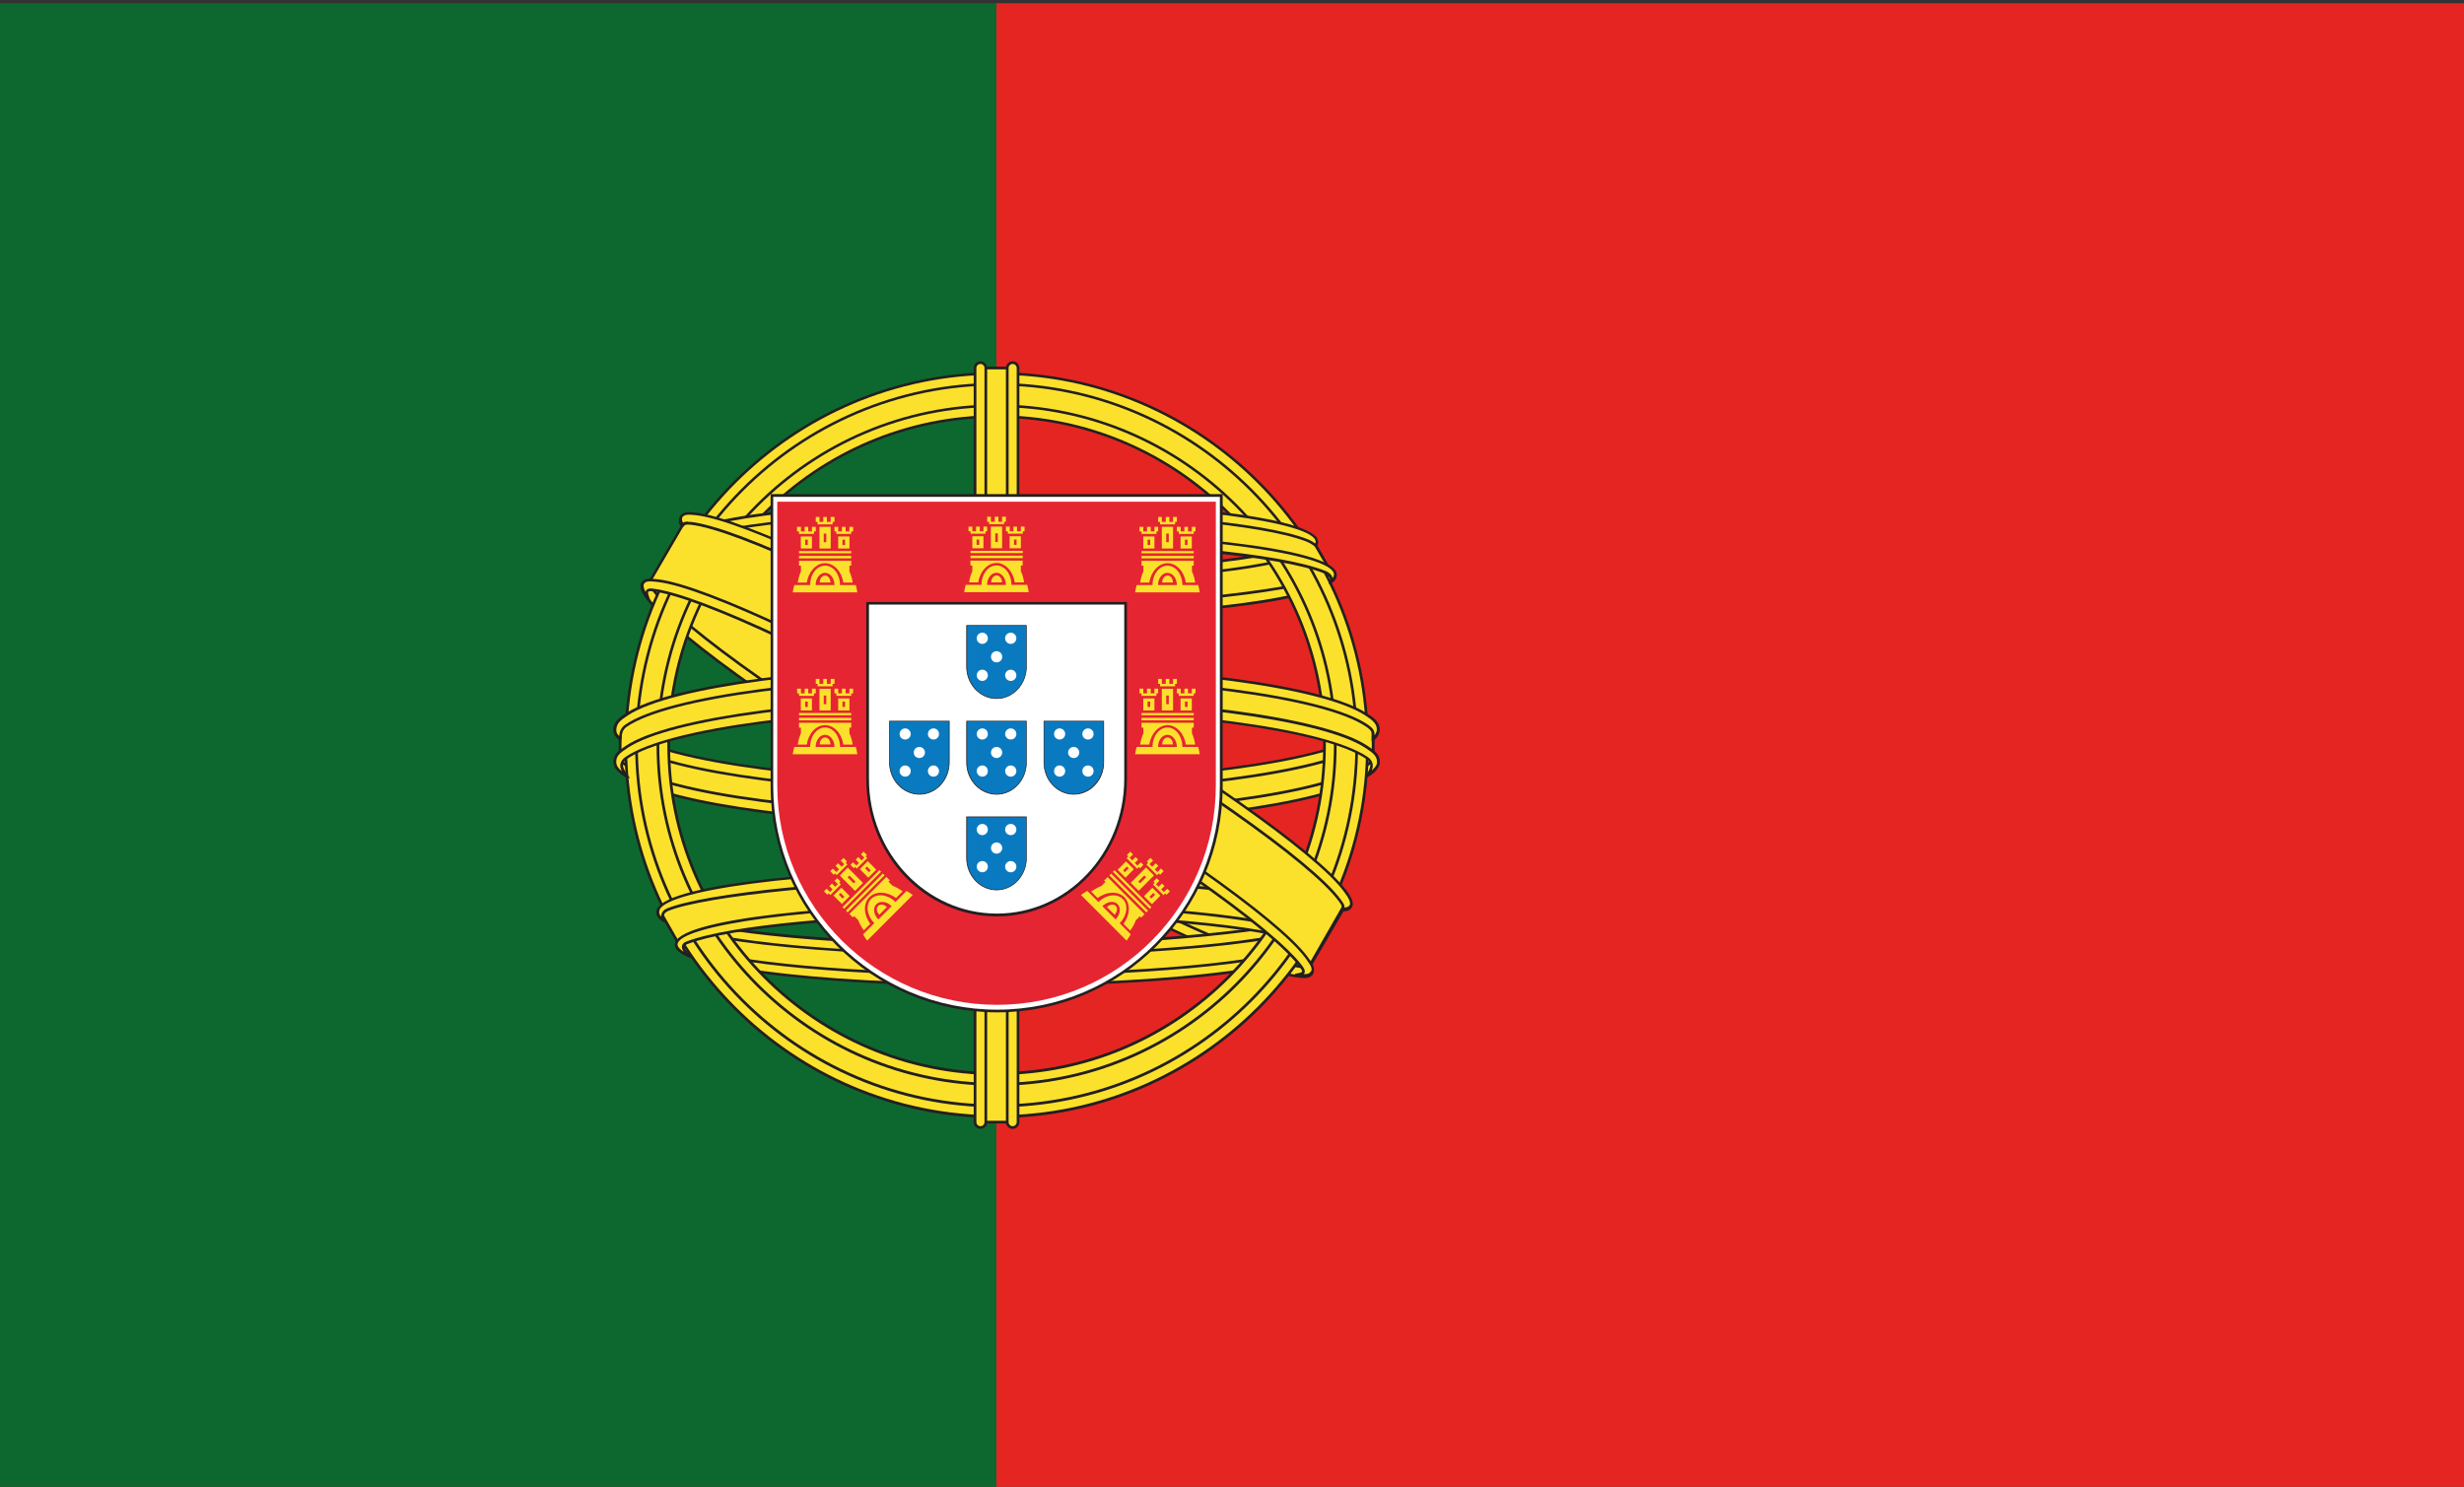<?xml version="1.0" encoding="UTF-8"?>
<svg id="drapeaux" xmlns="http://www.w3.org/2000/svg" viewBox="0 0 219.5 132.48">
  <rect x="0" y="0" width="219.5" height="132.48" fill="#333333" stroke="none"/>
  <defs>
    <style>
      .cls-1 {
        fill: #e62532;
      }

      .cls-1, .cls-2, .cls-3, .cls-4, .cls-5, .cls-6, .cls-7, .cls-8, .cls-9 {
        stroke-width: 0px;
      }

      .cls-1, .cls-5, .cls-6, .cls-7, .cls-9 {
        fill-rule: evenodd;
      }

      .cls-2 {
        fill: #e52521;
      }

      .cls-3, .cls-9 {
        fill: #fce12c;
      }

      .cls-4, .cls-6 {
        fill: #fff;
      }

      .cls-5 {
        fill: #0a7ac0;
      }

      .cls-7 {
        fill: #231f20;
      }

      .cls-8 {
        fill: #0c682f;
      }
    </style>
  </defs>
  <rect class="cls-8" y=".29" width="88.76" height="132.19"/>
  <rect class="cls-2" x="88.76" y=".29" width="130.74" height="132.19"/>
  <g>
    <path class="cls-9" d="M119.8,80.72c-.19,0-.43-.02-.7-.05-4.13-.5-16.4-6.23-30.29-14.3-13.88-8.07-24.95-15.9-27.44-19.25-.16-.21-.29-.39-.39-.56l-2.94,5.13c-.16.28-.33.32.1.91,2.41,3.32,13.52,11.19,27.49,19.3,13.97,8.12,26.3,13.86,30.36,14.31.73.08.6-.15.83-.37l2.98-5.12Z"/>
    <path class="cls-7" d="M60.98,46.79l-2.84,4.96s-.05.08-.07.12c-.11.16-.15.23.17.67,2.46,3.39,13.75,11.31,27.45,19.27,13.7,7.96,26.16,13.84,30.31,14.29.09.01.17.02.24.02h0c.24,0,.28-.05.34-.16.03-.05.07-.12.14-.18l2.87-4.94c-.16,0-.32-.03-.51-.05-4.23-.51-16.71-6.39-30.33-14.31-13.62-7.91-24.92-15.84-27.48-19.28-.1-.13-.2-.27-.29-.4h0ZM116.24,86.35h0c-.08,0-.16,0-.27-.01-4.18-.46-16.68-6.35-30.4-14.32-13.72-7.97-25.04-15.92-27.52-19.33-.38-.52-.34-.69-.17-.94.02-.03.04-.06.07-.1l3.04-5.31.1.18c.1.17.24.36.38.55,2.54,3.41,13.81,11.32,27.41,19.22,13.6,7.9,26.04,13.78,30.24,14.28.27.03.49.05.67.05h.21l-.08.18-3.01,5.15s-.08.09-.11.14c-.1.16-.2.27-.55.27Z"/>
    <path class="cls-9" d="M60.7,46.11c-.28.34,0,.75.47,1.37,2.5,3.35,13.56,11.17,27.45,19.24,13.89,8.07,26.16,13.8,30.28,14.3.76.09,1.23.14,1.41-.28.18-.43-.57-1.45-.57-1.45.17.49.43.99-.29.91-4.06-.44-16.39-6.2-30.35-14.31-13.96-8.11-25.07-15.98-27.49-19.3-.43-.59,0-.62.56-.71-.88-.02-1.16-.14-1.46.22Z"/>
    <path class="cls-7" d="M61.3,45.98c-.26,0-.38.05-.51.21-.21.25,0,.58.47,1.23,2.54,3.41,13.82,11.31,27.41,19.21,13.6,7.9,26.03,13.78,30.24,14.29.81.1,1.16.1,1.29-.21.06-.14-.02-.41-.16-.68,0,.06-.03.11-.06.16-.09.13-.26.18-.55.15-4.16-.45-16.66-6.34-30.4-14.33-13.73-7.98-25.05-15.93-27.52-19.33-.11-.16-.26-.39-.17-.58.02-.05.05-.08.08-.11-.04,0-.08,0-.11,0h0ZM119.63,81.21c-.2,0-.44-.03-.75-.06-4.24-.51-16.71-6.4-30.33-14.32-13.62-7.91-24.92-15.84-27.48-19.27-.44-.59-.81-1.09-.46-1.52.21-.25.41-.3.69-.3.1,0,.22,0,.36.01.14,0,.31.02.51.02v.24s-.07.01-.07.01c-.24.03-.51.07-.54.16-.01.03-.02.11.15.34,2.46,3.38,13.75,11.3,27.45,19.27,13.71,7.97,26.17,13.85,30.31,14.3.18.02.3,0,.33-.05.06-.09-.03-.35-.11-.56l-.05-.15.21-.11c.08.11.79,1.09.59,1.57-.16.37-.5.41-.79.41Z"/>
    <path class="cls-9" d="M57.26,51.98c-.24.33.04.81.51,1.44,2.5,3.34,13.56,11.17,27.45,19.24,13.89,8.07,26.16,13.8,30.28,14.31.76.09,1.18.11,1.41-.28.06-.34.06-.21-.16-.75,0,0,.02.28-.71.21-4.05-.45-16.39-6.2-30.35-14.31-13.96-8.11-25.07-15.98-27.49-19.3-.43-.59-.27-.49-.24-.76-.27.04-.37-.06-.7.21Z"/>
    <path class="cls-7" d="M57.35,52.07c-.17.26.07.69.51,1.28,2.55,3.41,13.82,11.31,27.41,19.21,13.6,7.9,26.03,13.78,30.24,14.29.27.03.49.05.66.05h0c.32,0,.5-.07.62-.26v-.04q.04-.16-.05-.35s-.02-.04-.03-.07c-.14.09-.34.12-.69.09-4.18-.46-16.68-6.35-30.4-14.33-13.72-7.97-25.04-15.92-27.53-19.33-.31-.43-.35-.54-.3-.69h-.03c-.14,0-.23,0-.43.16h0ZM116.17,87.14h0c-.19,0-.41-.02-.69-.06-4.23-.52-16.71-6.41-30.33-14.32-13.62-7.91-24.92-15.84-27.48-19.27-.44-.59-.81-1.15-.51-1.58l.02-.02c.27-.22.43-.22.59-.22.05,0,.11,0,.17,0l.15-.02-.02.15c0,.08-.03.13-.04.17-.02.07-.04.1.25.5,2.47,3.38,13.76,11.3,27.45,19.26,13.7,7.96,26.16,13.84,30.31,14.3.44.05.57-.06.57-.09l.23-.04c.04.11.08.19.11.26.11.24.11.27.07.49l-.03.11c-.21.34-.54.39-.83.39Z"/>
    <path class="cls-9" d="M60.78,84.6c3.21,1.56,14.53,2.72,28,2.72s24.72-1.15,27.97-2.7l1.71-2.92c-3.28,1.66-15.33,2.9-29.69,2.9s-26.43-1.24-29.69-2.91l1.7,2.91Z"/>
    <path class="cls-7" d="M60.86,84.51c3.31,1.58,14.77,2.69,27.91,2.69s24.54-1.1,27.89-2.68l1.5-2.55c-3.82,1.63-15.71,2.75-29.39,2.75s-25.59-1.12-29.4-2.76l1.48,2.54h0ZM88.78,87.44c-13.22,0-24.75-1.12-28.05-2.73l-.03-.02-1.92-3.29.36.19c3.34,1.7,15.52,2.89,29.64,2.89s26.28-1.19,29.63-2.89l.36-.18-1.94,3.3-.03.02c-3.34,1.6-14.86,2.71-28.02,2.71Z"/>
    <path class="cls-9" d="M117.21,83.85c-.34.27-.49.36-.84.5-3.79,1.45-14.71,2.51-27.59,2.51s-23.81-1.05-27.6-2.51c-.33-.13-.55-.26-.85-.48-.07.16-.09.33-.09.33,0,1.97,12.77,3.58,28.53,3.58s28.54-1.6,28.54-3.58c0,0-.02-.18-.1-.34Z"/>
    <path class="cls-7" d="M60.39,84.05c-.02.08-.03.15-.03.15,0,1.66,11.42,3.44,28.41,3.44s28.41-1.79,28.42-3.45h0s-.01-.06-.04-.15c-.27.21-.42.29-.75.42-3.92,1.5-15.03,2.51-27.63,2.51s-23.73-1.01-27.64-2.52c-.3-.12-.51-.24-.74-.4h0ZM88.78,87.88c-14.08,0-28.65-1.38-28.65-3.7,0-.02.02-.19.1-.37l.06-.14.12.09c.28.21.48.34.82.47,3.89,1.5,14.96,2.5,27.56,2.5s23.65-1,27.55-2.5c.34-.13.47-.22.81-.48l.12-.09.06.14c.08.18.11.37.11.37,0,2.33-14.57,3.71-28.65,3.71Z"/>
    <path class="cls-9" d="M58.99,80.71c-.12.34.16.64.48.77,3.84,1.56,15.51,2.7,29.31,2.7s26.1-1.39,29.31-2.7c.32-.13.59-.32.51-.69.33.14.34.53.34.53,0,2.08-13.51,3.77-30.17,3.77s-30.17-1.69-30.17-3.77c0,0-.03-.38.38-.6Z"/>
    <path class="cls-7" d="M58.85,80.98c-.13.16-.12.32-.12.33,0,1.77,12.07,3.66,30.05,3.66s30.05-1.89,30.05-3.65c0,0,0-.16-.1-.29-.07.35-.44.5-.59.56-3.21,1.31-15.78,2.71-29.36,2.71s-25.37-1.09-29.35-2.71c-.27-.11-.52-.34-.58-.61h0ZM88.78,85.2c-14.89,0-30.29-1.45-30.29-3.89,0-.01-.03-.45.44-.71l.27-.15-.1.3c-.09.27.15.51.42.62,3.9,1.59,15.93,2.69,29.26,2.69s26.08-1.39,29.27-2.69c.37-.15.49-.31.44-.56l-.05-.22.21.09c.4.16.42.62.42.64,0,2.44-15.4,3.89-30.29,3.89Z"/>
    <path class="cls-9" d="M122.32,65.01c-.16.15-.38.3-.63.47-3.77,2.5-17.09,4.34-32.93,4.34s-29.15-1.84-32.92-4.33c-.24-.16-.44-.3-.6-.44v2.17c0,.48-.12.67.54,1.11,3.69,2.51,17.06,4.37,32.99,4.37s29.31-1.86,32.99-4.37c.66-.45.44-.65.53-1.11l.04-2.21Z"/>
    <path class="cls-7" d="M55.35,65.29v1.92c0,.08,0,.14,0,.2-.01.33-.02.47.49.81,3.77,2.56,17.3,4.35,32.92,4.35s29.16-1.79,32.93-4.35c.44-.3.44-.45.45-.7,0-.1,0-.21.03-.34l.03-1.92c-.13.1-.28.2-.44.31-3.88,2.56-17.44,4.36-33,4.36s-29.11-1.79-32.99-4.35c-.16-.1-.3-.2-.42-.29h0ZM88.76,72.82c-15.66,0-29.25-1.8-33.05-4.39-.59-.4-.61-.63-.59-1.02,0-.06,0-.12,0-.19v-2.44s.19.17.19.17c.15.13.35.27.59.43,3.85,2.54,17.36,4.31,32.86,4.31s29.02-1.78,32.86-4.32c.24-.16.45-.31.62-.46l.21-.19-.04,2.49c-.02.13-.03.23-.03.32,0,.28-.01.52-.55.89-3.8,2.59-17.39,4.39-33.06,4.39Z"/>
    <path class="cls-9" d="M121.79,63.77c.39.51.63,1.09-.02,1.53-3.69,2.51-17.06,4.37-32.99,4.37s-29.29-1.85-32.99-4.37c-.66-.45-.41-1.06-.02-1.57,0,0-1,.63-.99,1.13-.07.66.37.98,1.07,1.44,3.78,2.49,17.09,4.32,32.93,4.32s29.16-1.84,32.93-4.33c.7-.46,1.12-.76,1.07-1.44-.06-.71-.98-1.1-.98-1.1Z"/>
    <path class="cls-7" d="M55.35,64.2c-.25.22-.46.47-.46.66-.06.6.33.89,1.02,1.35,3.84,2.53,17.36,4.3,32.86,4.3s29.02-1.77,32.86-4.31c.72-.48,1.06-.73,1.02-1.33-.02-.32-.27-.58-.49-.75.12.24.16.45.13.64-.04.24-.19.45-.45.63-3.79,2.59-17.39,4.39-33.06,4.39s-29.26-1.8-33.05-4.39c-.26-.18-.41-.39-.45-.64-.03-.17,0-.36.08-.57h0ZM88.78,70.75c-15.54,0-29.11-1.79-32.99-4.34-.65-.43-1.21-.8-1.13-1.56-.01-.53.94-1.15,1.05-1.21l.16.17c-.28.36-.4.67-.36.92.03.18.14.34.35.48,3.76,2.56,17.3,4.35,32.92,4.35s29.17-1.79,32.92-4.35c.21-.14.32-.29.35-.47.04-.24-.08-.53-.35-.89l-.27-.36.41.17s1,.43,1.06,1.2c.06.77-.44,1.1-1.12,1.55-3.88,2.56-17.45,4.34-32.99,4.34Z"/>
    <path class="cls-9" d="M122.3,67.04c-.07-.03.13.7-.53,1.15-3.69,2.5-17.06,4.36-32.99,4.36s-29.29-1.85-32.99-4.35c-.66-.45-.57-.65-.56-1.17,0,0-.36.25-.45.73-.04.65.37.98,1.07,1.44,3.78,2.48,17.09,4.31,32.93,4.31s29.16-1.84,32.93-4.32c.7-.46,1.06-.75,1.07-1.44-.04-.4-.29-.58-.47-.72Z"/>
    <path class="cls-7" d="M55.1,67.33c-.08.11-.17.26-.2.45-.03.53.27.83,1.02,1.32,3.85,2.53,17.36,4.29,32.86,4.29,15.5,0,29.02-1.77,32.86-4.3.72-.47,1.01-.73,1.02-1.34-.02-.23-.14-.38-.26-.49-.02.26-.09.71-.56,1.03-3.8,2.58-17.39,4.38-33.06,4.38s-29.25-1.8-33.05-4.38c-.55-.37-.63-.6-.62-.97h0ZM88.78,73.63c-15.54,0-29.1-1.78-32.99-4.33-.69-.45-1.17-.83-1.13-1.55.1-.53.49-.81.5-.82l.2-.14v.39c-.03.4-.04.55.5.91,3.77,2.55,17.31,4.33,32.92,4.33s29.16-1.78,32.92-4.34c.44-.3.45-.74.46-.95,0-.09,0-.22.14-.22l.06.02.03.02c.18.14.46.35.51.79-.01.78-.43,1.1-1.12,1.55-3.88,2.55-17.45,4.33-32.99,4.33Z"/>
    <path class="cls-9" d="M118.63,51.07c-.8,1.98-13.86,3.55-29.86,3.55s-28.69-1.53-29.81-3.47l1.6-2.95c.98,1.84,13.24,3.3,28.21,3.3s27.23-1.46,28.21-3.3l1.64,2.87Z"/>
    <path class="cls-7" d="M59.1,51.15c1.32,1.89,14.27,3.36,29.67,3.36s28.73-1.53,29.72-3.43l-1.52-2.65c-1.61,1.84-13.52,3.2-28.2,3.2s-26.57-1.36-28.19-3.2l-1.48,2.72h0ZM88.77,54.75c-15.89,0-28.76-1.52-29.91-3.53l-.03-.06,1.74-3.21.1.2c.96,1.82,13.31,3.24,28.1,3.24s27.14-1.42,28.11-3.24l.1-.19,1.78,3.11-.02.05c-.83,2.07-13.72,3.63-29.97,3.63Z"/>
    <path class="cls-9" d="M117.21,47.97c-.34.27-.49.36-.85.5-3.79,1.46-14.71,2.51-27.59,2.51s-23.81-1.05-27.6-2.51c-.33-.13-.55-.26-.85-.48-.07.16-.09.33-.09.33,0,1.97,12.77,3.57,28.53,3.57s28.54-1.6,28.54-3.57c0,0-.02-.18-.1-.34Z"/>
    <path class="cls-7" d="M60.39,48.18c-.02.08-.03.15-.03.15,0,1.66,11.42,3.44,28.41,3.44s28.41-1.78,28.42-3.45h0s-.01-.06-.04-.15c-.27.21-.43.3-.75.42-3.92,1.5-15.02,2.51-27.63,2.51s-23.73-1.01-27.64-2.52c-.3-.12-.51-.24-.74-.4h0ZM88.77,52.01c-14.08,0-28.65-1.38-28.65-3.69,0-.02.02-.2.1-.38l.06-.14.12.09c.28.21.48.34.82.47,3.89,1.5,14.96,2.5,27.55,2.5,12.58,0,23.66-1,27.55-2.5.34-.13.47-.22.81-.48l.12-.09.06.14c.08.18.11.37.11.37,0,2.33-14.57,3.71-28.66,3.71Z"/>
    <path class="cls-9" d="M58.99,50.65c-.12.34.16.64.48.77,3.84,1.57,15.51,2.71,29.31,2.71s26.1-1.4,29.31-2.72c.32-.13.59-.32.51-.7.33.14.34.53.34.53,0,2.09-13.51,3.78-30.17,3.78-16.66,0-30.16-1.69-30.16-3.78,0,0-.03-.38.38-.61Z"/>
    <path class="cls-7" d="M58.85,50.92c-.13.16-.12.33-.12.33,0,1.78,12.07,3.67,30.05,3.67s30.05-1.89,30.05-3.66c0,0,0-.16-.1-.29-.07.35-.44.5-.59.56-3.21,1.32-15.78,2.73-29.36,2.73s-25.37-1.09-29.35-2.72c-.27-.11-.52-.34-.58-.62h0ZM88.77,55.16c-14.89,0-30.28-1.46-30.28-3.9,0-.01-.03-.45.44-.71l.28-.15-.1.3c-.09.27.15.51.42.62,3.9,1.59,15.93,2.7,29.26,2.7s26.08-1.4,29.27-2.71c.37-.15.49-.31.44-.56l-.05-.22.21.09c.4.16.42.62.42.64,0,2.44-15.4,3.9-30.29,3.9Z"/>
    <path class="cls-9" d="M121.82,66.38c0,18.29-14.79,33.11-33.04,33.11s-33.04-14.82-33.04-33.11,14.79-33.11,33.04-33.11,33.04,14.82,33.04,33.11h0ZM88.78,37.11c-16.13,0-29.21,13.11-29.21,29.27s13.08,29.27,29.21,29.27,29.21-13.11,29.21-29.27-13.08-29.27-29.21-29.27Z"/>
    <path class="cls-7" d="M88.78,37.23c-16.04,0-29.09,13.08-29.09,29.15s13.05,29.15,29.09,29.15,29.09-13.08,29.09-29.15-13.05-29.15-29.09-29.15h0ZM88.78,95.78c-16.17,0-29.33-13.19-29.33-29.39s13.16-29.39,29.33-29.39,29.33,13.19,29.33,29.39-13.16,29.39-29.33,29.39h0ZM88.78,33.39c18.15,0,32.92,14.8,32.92,32.99s-14.77,32.99-32.92,32.99-32.92-14.8-32.92-32.99,14.77-32.99,32.92-32.99h0ZM88.78,99.62c-18.28,0-33.16-14.91-33.16-33.23s14.88-33.23,33.16-33.23,33.16,14.91,33.16,33.23-14.88,33.23-33.16,33.23Z"/>
    <path class="cls-7" d="M88.78,34.35c-17.62,0-31.96,14.37-31.96,32.03s14.34,32.03,31.96,32.03,31.96-14.37,31.96-32.03-14.34-32.03-31.96-32.03h0ZM88.78,98.66c-17.76,0-32.2-14.48-32.2-32.27s14.45-32.27,32.2-32.27,32.2,14.48,32.2,32.27-14.45,32.27-32.2,32.27Z"/>
    <path class="cls-7" d="M88.78,36.27c-16.57,0-30.05,13.51-30.05,30.11s13.48,30.11,30.05,30.11,30.05-13.51,30.05-30.11-13.48-30.11-30.05-30.11h0ZM88.78,96.74c-16.7,0-30.29-13.62-30.29-30.35s13.59-30.35,30.29-30.35,30.29,13.62,30.29,30.35-13.59,30.35-30.29,30.35Z"/>
    <path class="cls-9" d="M55.23,67.83c.16-.15.37-.3.63-.47,3.77-2.5,17.09-4.34,32.93-4.34s29.15,1.84,32.92,4.34c.24.16.44.3.6.44v-2.17c0-.48.12-.67-.54-1.12-3.69-2.51-17.06-4.37-32.99-4.37s-29.31,1.86-32.99,4.37c-.66.45-.44.65-.53,1.11l-.04,2.21Z"/>
    <path class="cls-7" d="M88.79,60.26c-15.62,0-29.16,1.79-32.93,4.35-.44.3-.44.45-.45.7,0,.1,0,.21-.03.34l-.03,1.92c.12-.09.27-.19.44-.31,3.87-2.57,17.44-4.36,33-4.36s29.11,1.79,32.99,4.36c.16.11.3.2.42.29v-1.93c0-.07,0-.14,0-.2.01-.33.02-.47-.49-.82-3.77-2.56-17.3-4.35-32.92-4.35h0ZM55.11,68.11l.05-2.48c.02-.13.03-.23.03-.32,0-.28.01-.52.55-.89,3.8-2.59,17.39-4.39,33.06-4.39s29.25,1.8,33.05,4.39c.59.4.61.63.59,1.02,0,.06,0,.12,0,.19v2.44s-.19-.17-.19-.17c-.15-.13-.34-.26-.59-.43-3.84-2.54-17.36-4.32-32.86-4.32s-29.03,1.78-32.86,4.32c-.27.18-.46.31-.62.45l-.21.19Z"/>
    <path class="cls-9" d="M55.76,69.07c-.39-.51-.63-1.09.02-1.53,3.69-2.52,17.06-4.37,32.99-4.37s29.29,1.85,32.99,4.37c.66.45.41,1.06.02,1.57,0,0,1-.63.99-1.13.07-.66-.37-.98-1.07-1.44-3.78-2.49-17.09-4.32-32.92-4.32s-29.16,1.84-32.93,4.33c-.7.46-1.12.76-1.07,1.44.06.71.98,1.1.98,1.1Z"/>
    <path class="cls-7" d="M88.78,62.32c-15.51,0-29.02,1.77-32.86,4.31-.72.48-1.06.73-1.02,1.33.03.32.27.58.49.75-.12-.24-.16-.45-.12-.64.04-.24.19-.45.45-.63,3.79-2.59,17.38-4.39,33.06-4.39s29.26,1.81,33.05,4.39c.26.17.41.39.45.64.03.18,0,.36-.08.57.25-.22.46-.47.46-.66.06-.6-.33-.89-1.02-1.35-3.85-2.53-17.36-4.3-32.86-4.3h0ZM56.13,69.35l-.41-.17s-1-.43-1.06-1.2c-.06-.77.44-1.1,1.12-1.55,3.88-2.56,17.44-4.35,33-4.35s29.11,1.79,32.99,4.34c.6.4,1.12.74,1.14,1.39v.05s0,.08,0,.12c.01.53-.94,1.15-1.05,1.21l-.16-.17c.28-.37.4-.67.36-.92-.03-.18-.14-.34-.35-.48-3.76-2.56-17.3-4.35-32.92-4.35s-29.17,1.79-32.93,4.35c-.21.14-.32.29-.35.47-.04.24.08.53.35.89l.27.36Z"/>
    <path class="cls-9" d="M55.25,65.8c.08.03-.12-.71.53-1.15,3.69-2.5,17.06-4.36,32.99-4.36s29.29,1.85,32.99,4.35c.66.45.58.65.56,1.17,0,0,.36-.25.45-.73.04-.65-.37-.98-1.07-1.44-3.78-2.48-17.09-4.31-32.92-4.31s-29.16,1.84-32.93,4.32c-.7.46-1.06.75-1.07,1.44.04.4.3.58.48.72Z"/>
    <path class="cls-7" d="M88.78,59.45c-15.5,0-29.02,1.77-32.86,4.3-.72.47-1.01.73-1.02,1.34.02.23.14.38.26.49.02-.27.09-.71.56-1.03,3.8-2.58,17.39-4.38,33.06-4.38s29.25,1.8,33.05,4.38c.55.37.63.6.62.97.08-.11.17-.26.2-.45.03-.53-.27-.83-1.02-1.32-3.85-2.53-17.36-4.29-32.86-4.29h0ZM122.19,66.05v-.39c.03-.4.04-.55-.5-.92-3.77-2.55-17.3-4.33-32.92-4.33s-29.16,1.78-32.93,4.34c-.44.3-.45.74-.46.95,0,.09,0,.23-.14.23h0l-.08-.03c-.2-.15-.48-.36-.52-.8.01-.78.43-1.1,1.12-1.55,3.88-2.55,17.45-4.33,33-4.33s29.1,1.78,32.99,4.33c.69.45,1.17.83,1.13,1.55-.1.53-.49.81-.5.82l-.2.14Z"/>
    <rect class="cls-3" x="87.34" y="32.79" width="2.87" height="67.19"/>
    <path class="cls-7" d="M87.46,99.86h2.63V32.91h-2.63v66.95h0ZM90.33,100.1h-3.11V32.67h3.11v67.43Z"/>
    <path class="cls-9" d="M87.82,99.98c0,.26-.21.48-.48.48s-.48-.22-.48-.48V32.79c0-.26.22-.48.48-.48s.48.22.48.48v67.19Z"/>
    <path class="cls-7" d="M87.34,32.43c-.2,0-.36.16-.36.36v67.19c0,.2.16.36.36.36s.36-.16.36-.36V32.79c0-.2-.16-.36-.36-.36h0ZM87.34,100.58c-.33,0-.6-.27-.6-.6V32.79c0-.33.27-.6.6-.6s.6.27.6.6v67.19c0,.33-.27.6-.6.6Z"/>
    <path class="cls-9" d="M90.69,99.98c0,.26-.22.48-.48.48s-.48-.22-.48-.48V32.79c0-.26.22-.48.48-.48s.48.22.48.48v67.19Z"/>
    <path class="cls-7" d="M90.21,32.43c-.2,0-.36.16-.36.36v67.19c0,.2.16.36.36.36s.36-.16.36-.36V32.79c0-.2-.16-.36-.36-.36h0ZM90.21,100.58c-.33,0-.6-.27-.6-.6V32.79c0-.33.27-.6.6-.6s.6.27.6.6v67.19c0,.33-.27.6-.6.6Z"/>
    <path class="cls-9" d="M58.92,81.41c.8-1.98,13.86-3.55,29.86-3.55s28.69,1.53,29.81,3.47l-1.6,2.95c-.98-1.84-13.23-3.3-28.21-3.3s-27.23,1.46-28.21,3.3l-1.64-2.87Z"/>
    <path class="cls-7" d="M59.06,81.4l1.52,2.66c1.61-1.84,13.51-3.2,28.2-3.2s26.57,1.36,28.2,3.2l1.48-2.72c-1.32-1.89-14.27-3.36-29.67-3.36s-28.73,1.53-29.72,3.43h0ZM116.99,84.53l-.11-.2c-.97-1.82-13.31-3.24-28.1-3.24s-27.14,1.42-28.1,3.24l-.1.19-1.78-3.11.02-.05c.84-2.07,13.72-3.63,29.97-3.63s28.76,1.52,29.91,3.53l.03.06-1.74,3.21Z"/>
    <path class="cls-9" d="M61.49,85.22c-.9-.73-.66-1.08-.31-1.21,3.79-1.46,14.71-2.51,27.59-2.51s23.81,1.05,27.6,2.51c.33.13.52.51-.26,1.18,1.24-.5,1.2-1.03,1.2-1.03,0-1.97-12.77-3.57-28.53-3.57s-28.54,1.6-28.54,3.57c0,0-.11.5,1.25,1.06Z"/>
    <path class="cls-7" d="M88.78,81.38c12.62,0,23.72,1.01,27.64,2.52.2.08.32.22.36.39.03.16-.02.33-.15.52.56-.34.56-.63.56-.64,0-1.67-11.42-3.46-28.41-3.46-17,0-28.42,1.79-28.42,3.45,0,.02-.03.28.55.64-.13-.19-.18-.35-.16-.5.02-.13.1-.3.39-.41,3.92-1.5,15.03-2.51,27.63-2.51h0ZM61.45,85.33c-1.42-.58-1.34-1.13-1.32-1.19,0-2.28,14.57-3.67,28.65-3.67s28.65,1.38,28.65,3.69c0,.05.01.62-1.27,1.14l-.12-.2c.48-.42.52-.66.5-.77-.02-.12-.12-.18-.21-.21-3.89-1.5-14.97-2.5-27.55-2.5s-23.65,1-27.55,2.5c-.1.04-.22.11-.24.22-.02.1.04.35.58.79l-.12.2Z"/>
    <path class="cls-9" d="M118.22,82.07c.4-.47.18-.89-.14-1.02-3.84-1.57-15.51-2.71-29.31-2.71s-26.1,1.4-29.31,2.71c-.32.13-.64.47-.28,1-.72-.48-.58-.83-.58-.83,0-2.09,13.51-3.78,30.17-3.78s30.17,1.69,30.17,3.78c0,0-.03.59-.72.85Z"/>
    <path class="cls-7" d="M88.78,78.22c13.57,0,25.37,1.09,29.35,2.72.21.08.36.26.41.47.02.09.03.2,0,.33.26-.24.29-.52.29-.53,0-1.76-12.07-3.65-30.05-3.65s-30.05,1.89-30.05,3.66v.04s-.05.16.18.41c0-.08,0-.16.02-.24.06-.21.24-.39.49-.49,3.21-1.32,15.77-2.72,29.36-2.72h0ZM118.26,82.18l-.13-.19c.15-.18.22-.36.18-.52-.03-.14-.13-.25-.27-.31-3.89-1.59-15.93-2.7-29.26-2.7s-26.08,1.4-29.27,2.71c-.08.04-.29.14-.35.34-.04.14,0,.3.12.49l-.17.17c-.7-.46-.66-.85-.63-.95.08-2.43,15.44-3.88,30.29-3.88s30.29,1.46,30.29,3.9c0,.03-.05.68-.8.96Z"/>
    <path class="cls-9" d="M116.78,47.87c-3.21-1.56-14.53-2.72-28-2.72s-24.72,1.15-27.97,2.7l-1.71,2.93c3.28-1.67,15.33-2.91,29.69-2.91s26.43,1.24,29.69,2.92l-1.7-2.92Z"/>
    <path class="cls-7" d="M88.78,47.75c13.7,0,25.6,1.13,29.4,2.77l-1.48-2.55c-3.31-1.58-14.77-2.69-27.91-2.69s-24.54,1.1-27.89,2.68l-1.5,2.56c3.81-1.63,15.71-2.76,29.39-2.76h0ZM118.78,51.08l-.36-.19c-3.33-1.71-15.52-2.9-29.64-2.9s-26.28,1.19-29.63,2.9l-.36.19,1.94-3.31.03-.02c3.34-1.6,14.86-2.71,28.02-2.71s24.75,1.12,28.05,2.73l.03.02,1.92,3.3Z"/>
    <path class="cls-9" d="M60.34,48.63c.34-.27.49-.36.84-.5,3.79-1.46,14.71-2.51,27.59-2.51s23.81,1.05,27.6,2.51c.33.13.55.26.85.48.07-.16.09-.33.09-.33,0-1.97-12.77-3.57-28.53-3.57s-28.54,1.6-28.54,3.57c0,0,.02.18.1.34Z"/>
    <path class="cls-7" d="M60.36,48.28s.01.06.04.15c.27-.21.43-.3.75-.42,3.92-1.5,15.03-2.51,27.64-2.51s23.73,1.01,27.64,2.52c.3.12.51.24.74.4.02-.08.03-.15.03-.15,0-1.66-11.42-3.44-28.41-3.44s-28.41,1.79-28.42,3.45h0ZM60.29,48.82l-.06-.14c-.08-.18-.11-.37-.11-.38,0-2.33,14.57-3.71,28.65-3.71s28.65,1.38,28.65,3.69c0,.02-.02.2-.1.37l-.06.14-.12-.09c-.28-.21-.48-.34-.82-.47-3.89-1.49-14.96-2.5-27.55-2.5s-23.66,1-27.55,2.5c-.34.13-.47.22-.81.48l-.12.09Z"/>
    <path class="cls-9" d="M118.57,51.78c.12-.34-.16-.64-.48-.77-3.84-1.57-15.51-2.71-29.31-2.71s-26.1,1.4-29.31,2.71c-.32.13-.59.32-.51.7-.33-.14-.34-.53-.34-.53,0-2.09,13.51-3.78,30.17-3.78s30.17,1.69,30.17,3.78c0,0,.03.38-.38.61Z"/>
    <path class="cls-7" d="M88.78,48.17c13.57,0,25.37,1.09,29.35,2.72.27.11.53.33.58.62.13-.16.12-.32.12-.33,0-1.77-12.07-3.67-30.05-3.67s-30.05,1.89-30.05,3.66c0,0,0,.16.1.29.07-.35.43-.5.59-.56,3.21-1.32,15.77-2.72,29.36-2.72h0ZM118.35,52.04l.1-.3c.09-.27-.15-.51-.41-.62-3.89-1.59-15.93-2.7-29.26-2.7s-26.08,1.4-29.27,2.71c-.37.15-.49.31-.44.56l.05.22-.21-.08c-.4-.16-.41-.62-.42-.64,0-2.44,15.4-3.9,30.29-3.9s30.29,1.46,30.29,3.9c0,0,.03.45-.44.71l-.27.15Z"/>
    <path class="cls-9" d="M57.75,52.05c.19,0,.43.02.7.06,4.13.49,16.4,6.22,30.29,14.3,13.89,8.07,24.95,15.9,27.44,19.25.16.21.29.39.38.56l2.94-5.13c.16-.28.33-.32-.1-.91-2.41-3.31-13.52-11.19-27.49-19.3-13.97-8.12-26.3-13.86-30.36-14.31-.72-.08-.59.15-.83.37l-2.99,5.13Z"/>
    <path class="cls-7" d="M57.96,51.94c.15,0,.31.03.51.05,4.23.51,16.71,6.39,30.33,14.31,13.62,7.92,24.92,15.85,27.48,19.28.1.13.2.27.28.4l2.84-4.96s.05-.08.07-.12c.11-.16.15-.23-.17-.67-2.47-3.39-13.76-11.31-27.45-19.27-13.7-7.96-26.17-13.84-30.31-14.29-.1-.01-.17-.01-.24-.01-.24,0-.28.05-.34.16-.03.05-.07.12-.14.18l-2.88,4.94h0ZM116.58,86.45l-.1-.18c-.1-.17-.24-.36-.38-.55-2.54-3.41-13.81-11.32-27.41-19.22-13.6-7.9-26.04-13.78-30.24-14.28-.29-.03-.5-.05-.67-.05h-.21l.08-.18,3.01-5.15s.08-.09.11-.14c.1-.16.2-.27.55-.27.07,0,.16,0,.27.02,4.17.46,16.68,6.35,30.4,14.32,13.72,7.97,25.04,15.92,27.52,19.33.38.52.34.69.17.94-.02.03-.04.07-.07.1l-3.04,5.31Z"/>
    <path class="cls-9" d="M116.85,86.66c.28-.34,0-.75-.47-1.37-2.5-3.35-13.56-11.17-27.45-19.24-13.89-8.07-26.16-13.8-30.29-14.3-.76-.09-1.23-.14-1.41.28-.18.43.58,1.45.58,1.45-.17-.49-.43-.99.29-.91,4.05.44,16.39,6.19,30.35,14.31,13.96,8.11,25.07,15.98,27.49,19.3.43.59,0,.62-.56.71.88.02,1.16.15,1.46-.22Z"/>
    <path class="cls-7" d="M116.14,86.79s.08,0,.11,0h0c.26,0,.38-.05.51-.21.21-.25,0-.58-.47-1.22-2.54-3.41-13.82-11.31-27.41-19.21-13.6-7.9-26.03-13.78-30.24-14.29-.29-.03-.52-.06-.72-.06-.33,0-.49.08-.57.27-.06.14.02.41.16.68,0-.06.03-.11.06-.16.09-.13.26-.18.55-.15,4.16.45,16.66,6.34,30.4,14.33,13.73,7.98,25.04,15.93,27.52,19.33.11.16.26.39.17.58-.02.04-.04.08-.08.11h0ZM116.25,87.03h0c-.1,0-.22,0-.36-.02-.14,0-.31-.02-.5-.02l-.02-.24h.08c.24-.05.5-.09.54-.17.01-.03.02-.11-.15-.34-2.46-3.38-13.75-11.3-27.45-19.27-13.71-7.97-26.17-13.84-30.31-14.29-.18-.02-.3,0-.33.05-.06.09.03.35.11.56l.05.15-.21.11c-.08-.11-.79-1.09-.59-1.57.16-.37.5-.42.79-.42.21,0,.45.03.75.06,4.23.51,16.71,6.4,30.33,14.32,13.62,7.92,24.92,15.84,27.48,19.28.44.59.81,1.09.46,1.52-.21.25-.41.3-.69.3Z"/>
    <path class="cls-9" d="M120.29,80.78c.24-.33-.04-.81-.5-1.44-2.5-3.34-13.56-11.17-27.45-19.24-13.89-8.07-26.16-13.8-30.28-14.3-.76-.09-1.18-.11-1.41.28-.06.34-.06.21.16.75,0,0-.02-.28.71-.21,4.05.45,16.39,6.2,30.35,14.31,13.96,8.11,25.07,15.98,27.49,19.3.43.59.27.49.24.76.27-.04.37.06.7-.21Z"/>
    <path class="cls-7" d="M61.28,46.49c.07,0,.15,0,.25.01,4.17.46,16.67,6.35,30.4,14.33,13.72,7.97,25.04,15.92,27.52,19.33.31.43.35.53.3.69.01,0,.02,0,.03,0,.14,0,.23,0,.43-.16.17-.26-.07-.69-.51-1.28-2.55-3.41-13.83-11.31-27.41-19.21-13.59-7.9-26.03-13.78-30.24-14.29-.79-.09-1.1-.08-1.28.2v.04q-.04.16.04.35s.02.04.03.07c.1-.07.25-.1.45-.1h0ZM119.46,81.13l.02-.15c0-.08.03-.13.04-.17.02-.07.04-.1-.25-.5-2.47-3.38-13.76-11.3-27.45-19.26-13.7-7.96-26.17-13.84-30.31-14.3-.44-.05-.57.06-.57.09l-.23.04c-.05-.11-.08-.19-.11-.26-.11-.24-.11-.27-.07-.49l.03-.11c.21-.34.54-.39.83-.39.19,0,.41.02.69.06,4.24.52,16.71,6.41,30.33,14.32,13.61,7.91,24.92,15.84,27.48,19.27.44.59.81,1.16.51,1.58l-.02.02c-.28.22-.43.22-.59.22-.05,0-.11,0-.17.01l-.15.02Z"/>
    <path class="cls-6" d="M68.76,70.05c0,11.06,9.04,20.03,20.07,20.03s19.96-8.97,19.96-20.03v-25.91h-40.03v25.91Z"/>
    <path class="cls-7" d="M68.88,44.27v25.78c0,10.98,8.95,19.91,19.95,19.91s19.84-8.93,19.84-19.91v-25.78h-39.79ZM88.84,90.2c-11.13,0-20.19-9.04-20.19-20.15v-26.03h40.27v26.03c0,11.11-9.01,20.15-20.08,20.15Z"/>
    <path class="cls-1" d="M69.24,69.98c0,10.8,8.82,19.55,19.59,19.55s19.48-8.76,19.48-19.55v-25.28h-39.07v25.28Z"/>
    <polygon class="cls-9" points="100.69 75.88 100.93 76.13 100.63 76.42 100.87 76.66 101.16 76.36 101.39 76.59 101.09 76.89 101.33 77.12 101.63 76.83 101.86 77.06 101.57 77.36 101.45 77.25 101.3 77.4 100.36 76.46 100.51 76.3 100.39 76.18 100.69 75.88"/>
    <polygon class="cls-9" points="102.48 76.44 102.17 76.75 102.28 76.87 102.13 77.03 103.08 77.98 103.23 77.82 103.35 77.94 103.66 77.62 103.42 77.38 103.11 77.7 102.87 77.46 103.19 77.15 102.96 76.92 102.64 77.23 102.4 76.99 102.72 76.67 102.48 76.44"/>
    <polygon class="cls-9" points="103.04 78.25 102.75 78.54 102.86 78.66 102.71 78.81 103.65 79.76 103.8 79.6 103.92 79.72 104.22 79.42 103.98 79.19 103.69 79.48 103.44 79.24 103.74 78.95 103.51 78.72 103.22 79.01 102.98 78.78 103.28 78.48 103.04 78.25"/>
    <polygon class="cls-9" points="99.29 77.54 99.14 77.68 102.43 80.98 102.57 80.83 99.29 77.54"/>
    <polygon class="cls-9" points="98.98 77.84 98.83 78 102.12 81.29 102.27 81.14 98.98 77.84"/>
    <path class="cls-9" d="M100.68,82.91c.22-.29.39-.6.5-.91l.36-.36.12.12.3-.31-3.29-3.3-.31.31.12.12-.36.36c-.31.12-.62.29-.91.5l.57.57c.81-.59,1.81-.64,2.38-.07.57.57.52,1.57-.07,2.38l.59.59Z"/>
    <path class="cls-9" d="M100.72,83.26c-.11.19-.23.37-.36.55l-4.06-4.07c.18-.13.37-.26.56-.36l1,1c.67-.68,1.64-.8,2.16-.28.52.52.39,1.49-.28,2.16l.99.99h0ZM99.38,81.92c.42-.43.5-1.03.18-1.36-.33-.33-.93-.25-1.36.18l1.18,1.18Z"/>
    <path class="cls-9" d="M99.29,81.5c.24-.24.29-.59.1-.78-.19-.19-.54-.14-.78.1l.68.68Z"/>
    <path class="cls-9" d="M101.01,77.44l-.75.76-.7-.7.75-.75.7.7h0ZM100.39,77.21l-.34.34.16.16.34-.34-.16-.16Z"/>
    <path class="cls-9" d="M103.37,79.8l-.75.76-.71-.71.75-.75.71.71h0ZM102.74,79.56l-.34.34.16.16.34-.34-.16-.16Z"/>
    <path class="cls-9" d="M102.8,78l-1.36,1.37-.71-.71,1.36-1.37.71.71h0ZM101.94,78l-.54.54.16.16.54-.54-.16-.16Z"/>
    <polygon class="cls-9" points="73.4 79.42 73.64 79.18 73.94 79.48 74.17 79.24 73.88 78.95 74.11 78.72 74.4 79.01 74.64 78.78 74.34 78.48 74.58 78.25 74.87 78.54 74.76 78.65 74.91 78.8 73.97 79.75 73.82 79.59 73.7 79.72 73.4 79.42"/>
    <polygon class="cls-9" points="73.96 77.62 74.27 77.94 74.39 77.82 74.54 77.97 75.49 77.03 75.34 76.87 75.45 76.75 75.14 76.44 74.9 76.68 75.21 77 74.98 77.23 74.66 76.92 74.43 77.14 74.75 77.46 74.51 77.7 74.19 77.39 73.96 77.62"/>
    <polygon class="cls-9" points="75.76 77.06 76.06 77.36 76.17 77.24 76.32 77.39 77.26 76.45 77.11 76.3 77.23 76.18 76.93 75.88 76.7 76.12 77 76.42 76.75 76.66 76.46 76.36 76.23 76.59 76.52 76.89 76.29 77.12 75.99 76.83 75.76 77.06"/>
    <polygon class="cls-9" points="75.05 80.83 75.2 80.97 78.49 77.67 78.34 77.53 75.05 80.83"/>
    <polygon class="cls-9" points="75.36 81.13 75.51 81.29 78.8 77.99 78.65 77.83 75.36 81.13"/>
    <path class="cls-9" d="M80.42,79.43c-.29-.22-.6-.39-.91-.51l-.36-.36.12-.12-.31-.31-3.29,3.3.3.31.12-.12.36.36c.12.31.29.62.5.91l.57-.57c-.59-.81-.64-1.81-.07-2.38.57-.57,1.57-.52,2.37.07l.59-.59Z"/>
    <path class="cls-9" d="M80.76,79.38c.19.11.37.23.55.36l-4.06,4.07c-.13-.18-.26-.37-.36-.56l1-1c-.67-.68-.8-1.64-.28-2.16.52-.52,1.49-.39,2.16.28l.99-.99h0ZM79.43,80.74c-.42-.43-1.03-.5-1.36-.18-.33.33-.25.94.18,1.36l1.18-1.18Z"/>
    <path class="cls-9" d="M79.01,80.82c-.24-.24-.59-.29-.78-.1-.19.19-.14.54.1.78l.68-.68Z"/>
    <path class="cls-9" d="M74.95,79.09l.75.75-.7.7-.75-.75.7-.7h0ZM74.72,79.72l.34.34.16-.16-.34-.34-.16.16Z"/>
    <path class="cls-9" d="M77.31,76.73l.75.76-.71.71-.75-.76.7-.71h0ZM77.07,77.37l.34.34.16-.16-.34-.34-.16.16Z"/>
    <path class="cls-9" d="M75.52,77.3l1.36,1.37-.71.71-1.36-1.37.71-.71h0ZM75.51,78.17l.54.54.16-.16-.54-.54-.16.16Z"/>
    <polygon class="cls-9" points="71.01 61.36 71.35 61.36 71.35 61.78 71.68 61.78 71.68 61.36 72 61.36 72 61.78 72.33 61.78 72.33 61.36 72.67 61.36 72.67 61.78 72.51 61.78 72.51 62 71.18 62 71.18 61.78 71.01 61.78 71.01 61.36"/>
    <polygon class="cls-9" points="72.67 60.49 72.67 60.93 72.83 60.93 72.83 61.15 74.17 61.15 74.17 60.93 74.34 60.93 74.34 60.49 74 60.49 74 60.93 73.66 60.93 73.66 60.49 73.34 60.49 73.34 60.93 73 60.93 73 60.49 72.67 60.49"/>
    <polygon class="cls-9" points="74.34 61.36 74.34 61.78 74.51 61.78 74.51 62 75.83 62 75.83 61.78 76 61.78 76 61.36 75.67 61.36 75.67 61.78 75.33 61.78 75.33 61.36 75 61.36 75 61.78 74.67 61.78 74.67 61.36 74.34 61.36"/>
    <rect class="cls-3" x="71.18" y="63.53" width="4.65" height=".2"/>
    <rect class="cls-3" x="71.18" y="63.96" width="4.65" height=".22"/>
    <path class="cls-9" d="M75.96,66.34c-.05-.36-.15-.7-.29-1v-.51s.16,0,.16,0v-.43h-4.65v.43h.17v.51c-.14.3-.23.64-.29,1h.81c.15-.99.82-1.73,1.63-1.73s1.48.74,1.63,1.73h.83Z"/>
    <path class="cls-9" d="M76.24,66.55c.06.21.1.43.13.65h-5.75c.03-.22.08-.44.14-.65h1.41c0-.96.6-1.73,1.33-1.73s1.33.77,1.33,1.73h1.4ZM74.34,66.56c0-.6-.37-1.09-.84-1.09s-.84.49-.84,1.09h1.67Z"/>
    <path class="cls-9" d="M73.98,66.33c0-.35-.21-.62-.48-.62s-.48.28-.48.62h.96Z"/>
    <path class="cls-9" d="M72.33,63.3h-.99v-1.07h.99v1.07h0ZM71.73,62.99h.23v-.48h-.23v.48Z"/>
    <path class="cls-9" d="M75.67,63.3h-1v-1.07h1v1.07h0ZM75.05,62.99h.23v-.48h-.23v.48Z"/>
    <path class="cls-9" d="M74,63.3h-1v-1.93h1v1.93h0ZM73.38,62.74h.23v-.77h-.23v.77Z"/>
    <polygon class="cls-9" points="101.51 61.36 101.85 61.36 101.85 61.78 102.18 61.78 102.18 61.36 102.51 61.36 102.51 61.78 102.84 61.78 102.84 61.36 103.17 61.36 103.17 61.78 103.02 61.78 103.02 62 101.69 62 101.69 61.78 101.51 61.78 101.51 61.36"/>
    <polygon class="cls-9" points="103.17 60.49 103.17 60.93 103.34 60.93 103.34 61.15 104.68 61.15 104.68 60.93 104.84 60.93 104.84 60.49 104.5 60.49 104.5 60.93 104.17 60.93 104.17 60.49 103.85 60.49 103.85 60.93 103.5 60.93 103.5 60.49 103.17 60.49"/>
    <polygon class="cls-9" points="104.84 61.36 104.84 61.78 105.01 61.78 105.01 62 106.34 62 106.34 61.78 106.5 61.78 106.5 61.36 106.17 61.36 106.17 61.78 105.83 61.78 105.83 61.36 105.51 61.36 105.51 61.78 105.18 61.78 105.18 61.36 104.84 61.36"/>
    <rect class="cls-3" x="101.69" y="63.53" width="4.65" height=".2"/>
    <rect class="cls-3" x="101.69" y="63.96" width="4.65" height=".22"/>
    <path class="cls-9" d="M106.47,66.34c-.05-.36-.15-.7-.29-1v-.51s.16,0,.16,0v-.43h-4.65v.43h.17v.51c-.14.3-.24.64-.29,1h.81c.16-.99.83-1.73,1.63-1.73s1.48.74,1.63,1.73h.83Z"/>
    <path class="cls-9" d="M106.74,66.55c.06.21.1.43.13.65h-5.75c.03-.22.08-.44.14-.65h1.41c0-.96.6-1.73,1.33-1.73s1.33.77,1.33,1.73h1.4ZM104.84,66.56c0-.6-.37-1.09-.84-1.09s-.84.49-.84,1.09h1.67Z"/>
    <path class="cls-9" d="M104.49,66.33c0-.34-.21-.62-.48-.62s-.48.28-.48.62h.96Z"/>
    <path class="cls-9" d="M102.84,63.3h-.99v-1.07h.99v1.07h0ZM102.23,62.99h.23v-.48h-.23v.48Z"/>
    <path class="cls-9" d="M106.17,63.3h-1v-1.07h1v1.07h0ZM105.56,62.99h.23v-.48h-.23v.48Z"/>
    <path class="cls-9" d="M104.5,63.3h-1v-1.93h1v1.93h0ZM103.89,62.74h.23v-.77h-.23v.77Z"/>
    <polygon class="cls-9" points="101.51 46.94 101.85 46.94 101.85 47.35 102.18 47.35 102.18 46.94 102.51 46.94 102.51 47.35 102.84 47.35 102.84 46.94 103.17 46.94 103.17 47.35 103.02 47.35 103.02 47.57 101.69 47.57 101.69 47.35 101.51 47.35 101.51 46.94"/>
    <polygon class="cls-9" points="103.17 46.06 103.17 46.5 103.34 46.5 103.34 46.72 104.68 46.72 104.68 46.5 104.84 46.5 104.84 46.06 104.5 46.06 104.5 46.5 104.17 46.5 104.17 46.06 103.85 46.06 103.85 46.5 103.5 46.5 103.5 46.06 103.17 46.06"/>
    <polygon class="cls-9" points="104.84 46.94 104.84 47.35 105.01 47.35 105.01 47.57 106.34 47.57 106.34 47.35 106.5 47.35 106.5 46.94 106.17 46.94 106.17 47.35 105.83 47.35 105.83 46.94 105.51 46.94 105.51 47.35 105.18 47.35 105.18 46.94 104.84 46.94"/>
    <rect class="cls-3" x="101.69" y="49.1" width="4.65" height=".2"/>
    <rect class="cls-3" x="101.69" y="49.53" width="4.65" height=".22"/>
    <path class="cls-9" d="M106.47,51.91c-.05-.36-.15-.7-.29-1v-.51s.16,0,.16,0v-.43h-4.65v.43h.17v.51c-.14.3-.24.64-.29,1h.81c.16-.99.83-1.73,1.63-1.73s1.48.74,1.63,1.73h.83Z"/>
    <path class="cls-9" d="M106.74,52.13c.06.21.1.42.13.65h-5.75c.03-.22.08-.44.14-.65h1.41c0-.96.6-1.73,1.33-1.73s1.33.77,1.33,1.73h1.4ZM104.84,52.13c0-.6-.37-1.09-.84-1.09s-.84.49-.84,1.09h1.67Z"/>
    <path class="cls-9" d="M104.49,51.9c0-.34-.21-.62-.48-.62s-.48.28-.48.62h.96Z"/>
    <path class="cls-9" d="M102.84,48.87h-.99v-1.07h.99v1.07h0ZM102.23,48.56h.23v-.48h-.23v.48Z"/>
    <path class="cls-9" d="M106.17,48.87h-1v-1.07h1v1.07h0ZM105.56,48.56h.23v-.48h-.23v.48Z"/>
    <path class="cls-9" d="M104.5,48.87h-1v-1.93h1v1.93h0ZM103.89,48.31h.23v-.77h-.23v.77Z"/>
    <polygon class="cls-9" points="71 46.94 71.35 46.94 71.35 47.35 71.68 47.35 71.68 46.94 72 46.94 72 47.35 72.33 47.35 72.33 46.94 72.67 46.94 72.67 47.35 72.51 47.35 72.51 47.57 71.18 47.57 71.18 47.35 71 47.35 71 46.94"/>
    <polygon class="cls-9" points="72.67 46.06 72.67 46.5 72.83 46.5 72.83 46.72 74.17 46.72 74.17 46.5 74.34 46.5 74.34 46.06 74 46.06 74 46.5 73.66 46.5 73.66 46.06 73.34 46.06 73.34 46.5 73 46.5 73 46.06 72.67 46.06"/>
    <polygon class="cls-9" points="74.34 46.94 74.34 47.35 74.5 47.35 74.5 47.57 75.83 47.57 75.83 47.35 76 47.35 76 46.94 75.67 46.94 75.67 47.35 75.33 47.35 75.33 46.94 75 46.94 75 47.35 74.67 47.35 74.67 46.94 74.34 46.94"/>
    <rect class="cls-3" x="71.18" y="49.1" width="4.65" height=".2"/>
    <rect class="cls-3" x="71.18" y="49.53" width="4.65" height=".22"/>
    <path class="cls-9" d="M75.96,51.91c-.05-.36-.15-.7-.29-1v-.51s.16,0,.16,0v-.43h-4.65v.43h.17v.51c-.13.3-.23.64-.29,1h.81c.16-.99.83-1.73,1.63-1.73s1.48.74,1.63,1.73h.83Z"/>
    <path class="cls-9" d="M76.24,52.13c.06.21.1.42.13.65h-5.75c.03-.22.08-.44.14-.65h1.41c0-.96.59-1.73,1.33-1.73s1.33.77,1.33,1.73h1.4ZM74.34,52.13c0-.6-.37-1.09-.84-1.09s-.84.49-.84,1.09h1.67Z"/>
    <path class="cls-9" d="M73.98,51.9c0-.34-.22-.62-.48-.62s-.48.28-.48.62h.96Z"/>
    <path class="cls-9" d="M72.33,48.87h-.99v-1.07h.99v1.07h0ZM71.73,48.56h.23v-.48h-.23v.48Z"/>
    <path class="cls-9" d="M75.67,48.87h-1v-1.07h1v1.07h0ZM75.05,48.56h.23v-.48h-.23v.48Z"/>
    <path class="cls-9" d="M74,48.87h-1v-1.93h1v1.93h0ZM73.38,48.31h.23v-.77h-.23v.77Z"/>
    <polygon class="cls-9" points="86.28 46.92 86.62 46.92 86.62 47.34 86.95 47.34 86.95 46.92 87.28 46.92 87.28 47.34 87.61 47.34 87.61 46.92 87.94 46.92 87.94 47.34 87.79 47.34 87.79 47.55 86.46 47.55 86.46 47.34 86.28 47.34 86.28 46.92"/>
    <polygon class="cls-9" points="87.94 46.04 87.94 46.49 88.11 46.49 88.11 46.7 89.45 46.7 89.45 46.49 89.61 46.49 89.61 46.04 89.27 46.04 89.27 46.49 88.94 46.49 88.94 46.04 88.62 46.04 88.62 46.49 88.27 46.49 88.27 46.04 87.94 46.04"/>
    <polygon class="cls-9" points="89.61 46.92 89.61 47.34 89.78 47.34 89.78 47.55 91.11 47.55 91.11 47.34 91.27 47.34 91.27 46.92 90.94 46.92 90.94 47.34 90.6 47.34 90.6 46.92 90.28 46.92 90.28 47.34 89.95 47.34 89.95 46.92 89.61 46.92"/>
    <rect class="cls-3" x="86.46" y="49.08" width="4.65" height=".2"/>
    <rect class="cls-3" x="86.46" y="49.51" width="4.65" height=".22"/>
    <path class="cls-9" d="M91.23,51.89c-.05-.36-.15-.7-.29-1v-.51s.16,0,.16,0v-.43h-4.65v.43h.17v.51c-.14.3-.24.64-.29,1h.81c.16-.99.83-1.73,1.63-1.73s1.48.74,1.63,1.73h.83Z"/>
    <path class="cls-9" d="M91.51,52.11c.06.21.1.43.13.65h-5.75c.03-.22.08-.44.14-.65h1.41c0-.96.59-1.73,1.33-1.73s1.33.77,1.33,1.73h1.4ZM89.61,52.12c0-.6-.38-1.09-.84-1.09s-.84.49-.84,1.09h1.67Z"/>
    <path class="cls-9" d="M89.26,51.89c0-.35-.22-.62-.48-.62-.26,0-.48.28-.48.62h.96Z"/>
    <path class="cls-9" d="M87.61,48.85h-.99v-1.07h.99v1.07h0ZM87,48.55h.23v-.48h-.23v.48Z"/>
    <path class="cls-9" d="M90.94,48.85h-1v-1.07h1v1.07h0ZM90.33,48.55h.23v-.48h-.23v.48Z"/>
    <path class="cls-9" d="M89.27,48.85h-1v-1.93h1v1.93h0ZM88.66,48.29h.23v-.77h-.23v.77Z"/>
    <path class="cls-6" d="M77.29,69.42c0,6.69,5.19,12.11,11.52,12.11s11.46-5.42,11.46-12.11v-15.66h-22.99v15.66Z"/>
    <path class="cls-7" d="M77.41,53.87v15.54c0,6.61,5.12,11.99,11.4,11.99s11.34-5.38,11.34-11.99v-15.54h-22.75ZM88.81,81.65c-6.42,0-11.64-5.49-11.64-12.23v-15.78h23.22v15.78c0,6.74-5.19,12.23-11.58,12.23Z"/>
    <path class="cls-5" d="M86.12,59.4c0,1.57,1.2,2.84,2.67,2.84s2.65-1.27,2.65-2.84v-3.67h-5.32v3.67Z"/>
    <path class="cls-7" d="M86.15,55.76v3.64c0,1.55,1.18,2.81,2.64,2.81s2.62-1.26,2.62-2.81v-3.64h-5.26ZM88.78,62.27c-1.49,0-2.7-1.29-2.7-2.87v-3.7h5.38v3.7c0,1.58-1.2,2.87-2.68,2.87Z"/>
    <path class="cls-6" d="M88.78,59.02c.28,0,.5-.22.5-.5s-.22-.5-.5-.5-.5.22-.5.5.22.5.5.5Z"/>
    <path class="cls-6" d="M87.51,57.37c.27,0,.49-.22.49-.5s-.22-.5-.49-.5-.5.22-.5.5.22.5.5.5Z"/>
    <circle class="cls-4" cx="90.04" cy="56.87" r=".5"/>
    <path class="cls-6" d="M87.51,59.67c.27,0,.49.22.49.5s-.22.5-.49.5-.5-.22-.5-.5.22-.5.5-.5Z"/>
    <circle class="cls-4" cx="90.04" cy="60.17" r=".5"/>
    <path class="cls-5" d="M86.12,67.92c0,1.57,1.2,2.84,2.67,2.84s2.65-1.27,2.65-2.84v-3.67h-5.32v3.67Z"/>
    <path class="cls-7" d="M86.15,64.28v3.64c0,1.55,1.18,2.81,2.64,2.81s2.62-1.26,2.62-2.81v-3.64h-5.26ZM88.78,70.8c-1.49,0-2.7-1.29-2.7-2.87v-3.7h5.38v3.7c0,1.58-1.2,2.87-2.68,2.87Z"/>
    <path class="cls-6" d="M88.78,67.54c.28,0,.5-.22.5-.49s-.22-.5-.5-.5-.5.22-.5.5.22.49.5.49Z"/>
    <path class="cls-6" d="M87.51,65.89c.27,0,.49-.22.49-.49s-.22-.5-.49-.5-.5.22-.5.5.22.49.5.49Z"/>
    <path class="cls-6" d="M90.04,65.89c-.27,0-.5-.22-.5-.49s.22-.5.5-.5.5.22.5.5-.22.49-.5.49Z"/>
    <path class="cls-6" d="M87.51,68.2c.27,0,.49.22.49.5s-.22.5-.49.5-.5-.22-.5-.5.22-.5.5-.5Z"/>
    <path class="cls-6" d="M90.04,68.2c-.27,0-.5.22-.5.5s.22.5.5.5.5-.22.5-.5-.22-.5-.5-.5Z"/>
    <path class="cls-5" d="M86.12,76.45c0,1.57,1.2,2.84,2.67,2.84s2.65-1.27,2.65-2.84v-3.67h-5.32v3.67Z"/>
    <path class="cls-7" d="M86.15,72.81v3.64c0,1.55,1.18,2.81,2.64,2.81s2.62-1.26,2.62-2.81v-3.64h-5.26ZM88.78,79.32c-1.49,0-2.7-1.29-2.7-2.87v-3.7h5.38v3.7c0,1.58-1.2,2.87-2.68,2.87Z"/>
    <path class="cls-6" d="M88.78,76.06c.28,0,.5-.22.5-.5s-.22-.5-.5-.5-.5.22-.5.5.22.5.5.5Z"/>
    <path class="cls-6" d="M87.51,74.41c.27,0,.49-.22.49-.5s-.22-.5-.49-.5-.5.22-.5.5.22.5.5.5Z"/>
    <path class="cls-6" d="M90.04,74.41c-.27,0-.5-.22-.5-.5s.22-.5.5-.5.5.22.5.5-.22.5-.5.5Z"/>
    <path class="cls-6" d="M87.51,76.72c.27,0,.49.22.49.5s-.22.5-.49.5-.5-.22-.5-.5.22-.5.5-.5Z"/>
    <path class="cls-6" d="M90.04,76.72c-.27,0-.5.22-.5.5s.22.5.5.5.5-.22.5-.5-.22-.5-.5-.5Z"/>
    <path class="cls-5" d="M79.24,67.92c0,1.57,1.2,2.84,2.67,2.84s2.65-1.27,2.65-2.84v-3.67h-5.32v3.67Z"/>
    <path class="cls-7" d="M79.27,64.28v3.64c0,1.55,1.18,2.81,2.64,2.81s2.62-1.26,2.62-2.81v-3.64h-5.26ZM81.91,70.8c-1.49,0-2.7-1.29-2.7-2.87v-3.7h5.38v3.7c0,1.58-1.2,2.87-2.68,2.87Z"/>
    <path class="cls-6" d="M81.9,67.54c.27,0,.5-.22.5-.49s-.22-.5-.5-.5-.5.22-.5.5.22.49.5.49Z"/>
    <path class="cls-6" d="M80.64,65.89c.27,0,.49-.22.49-.49s-.22-.5-.49-.5-.5.22-.5.5.22.49.5.49Z"/>
    <path class="cls-6" d="M83.16,65.89c-.27,0-.5-.22-.5-.49s.22-.5.5-.5.49.22.49.5-.22.49-.49.49Z"/>
    <path class="cls-6" d="M80.64,68.2c.27,0,.49.22.49.5s-.22.5-.49.5-.5-.22-.5-.5.22-.5.5-.5Z"/>
    <path class="cls-6" d="M83.16,68.2c-.27,0-.5.22-.5.5s.22.5.5.5.49-.22.49-.5-.22-.5-.49-.5Z"/>
    <path class="cls-5" d="M98.31,67.92c0,1.57-1.2,2.84-2.67,2.84s-2.65-1.27-2.65-2.84v-3.67h5.32v3.67Z"/>
    <path class="cls-7" d="M93.02,64.28v3.64c0,1.55,1.18,2.81,2.62,2.81s2.64-1.26,2.64-2.81v-3.64h-5.26ZM95.65,70.8c-1.48,0-2.68-1.29-2.68-2.87v-3.7h5.38v3.7c0,1.58-1.21,2.87-2.7,2.87Z"/>
    <path class="cls-6" d="M95.65,67.54c-.27,0-.5-.22-.5-.49s.22-.5.5-.5.49.22.49.5-.22.49-.49.49Z"/>
    <path class="cls-6" d="M96.92,65.89c-.28,0-.5-.22-.5-.49s.22-.5.5-.5.5.22.5.5-.22.49-.5.49Z"/>
    <path class="cls-6" d="M94.39,65.89c.27,0,.5-.22.5-.49s-.22-.5-.5-.5-.49.22-.49.5.22.49.49.49Z"/>
    <path class="cls-6" d="M96.92,68.2c-.28,0-.5.22-.5.5s.22.5.5.5.5-.22.5-.5-.22-.5-.5-.5Z"/>
    <path class="cls-6" d="M94.39,68.2c.27,0,.5.22.5.5s-.22.5-.5.5-.49-.22-.49-.5.22-.5.49-.5Z"/>
  </g>
</svg>